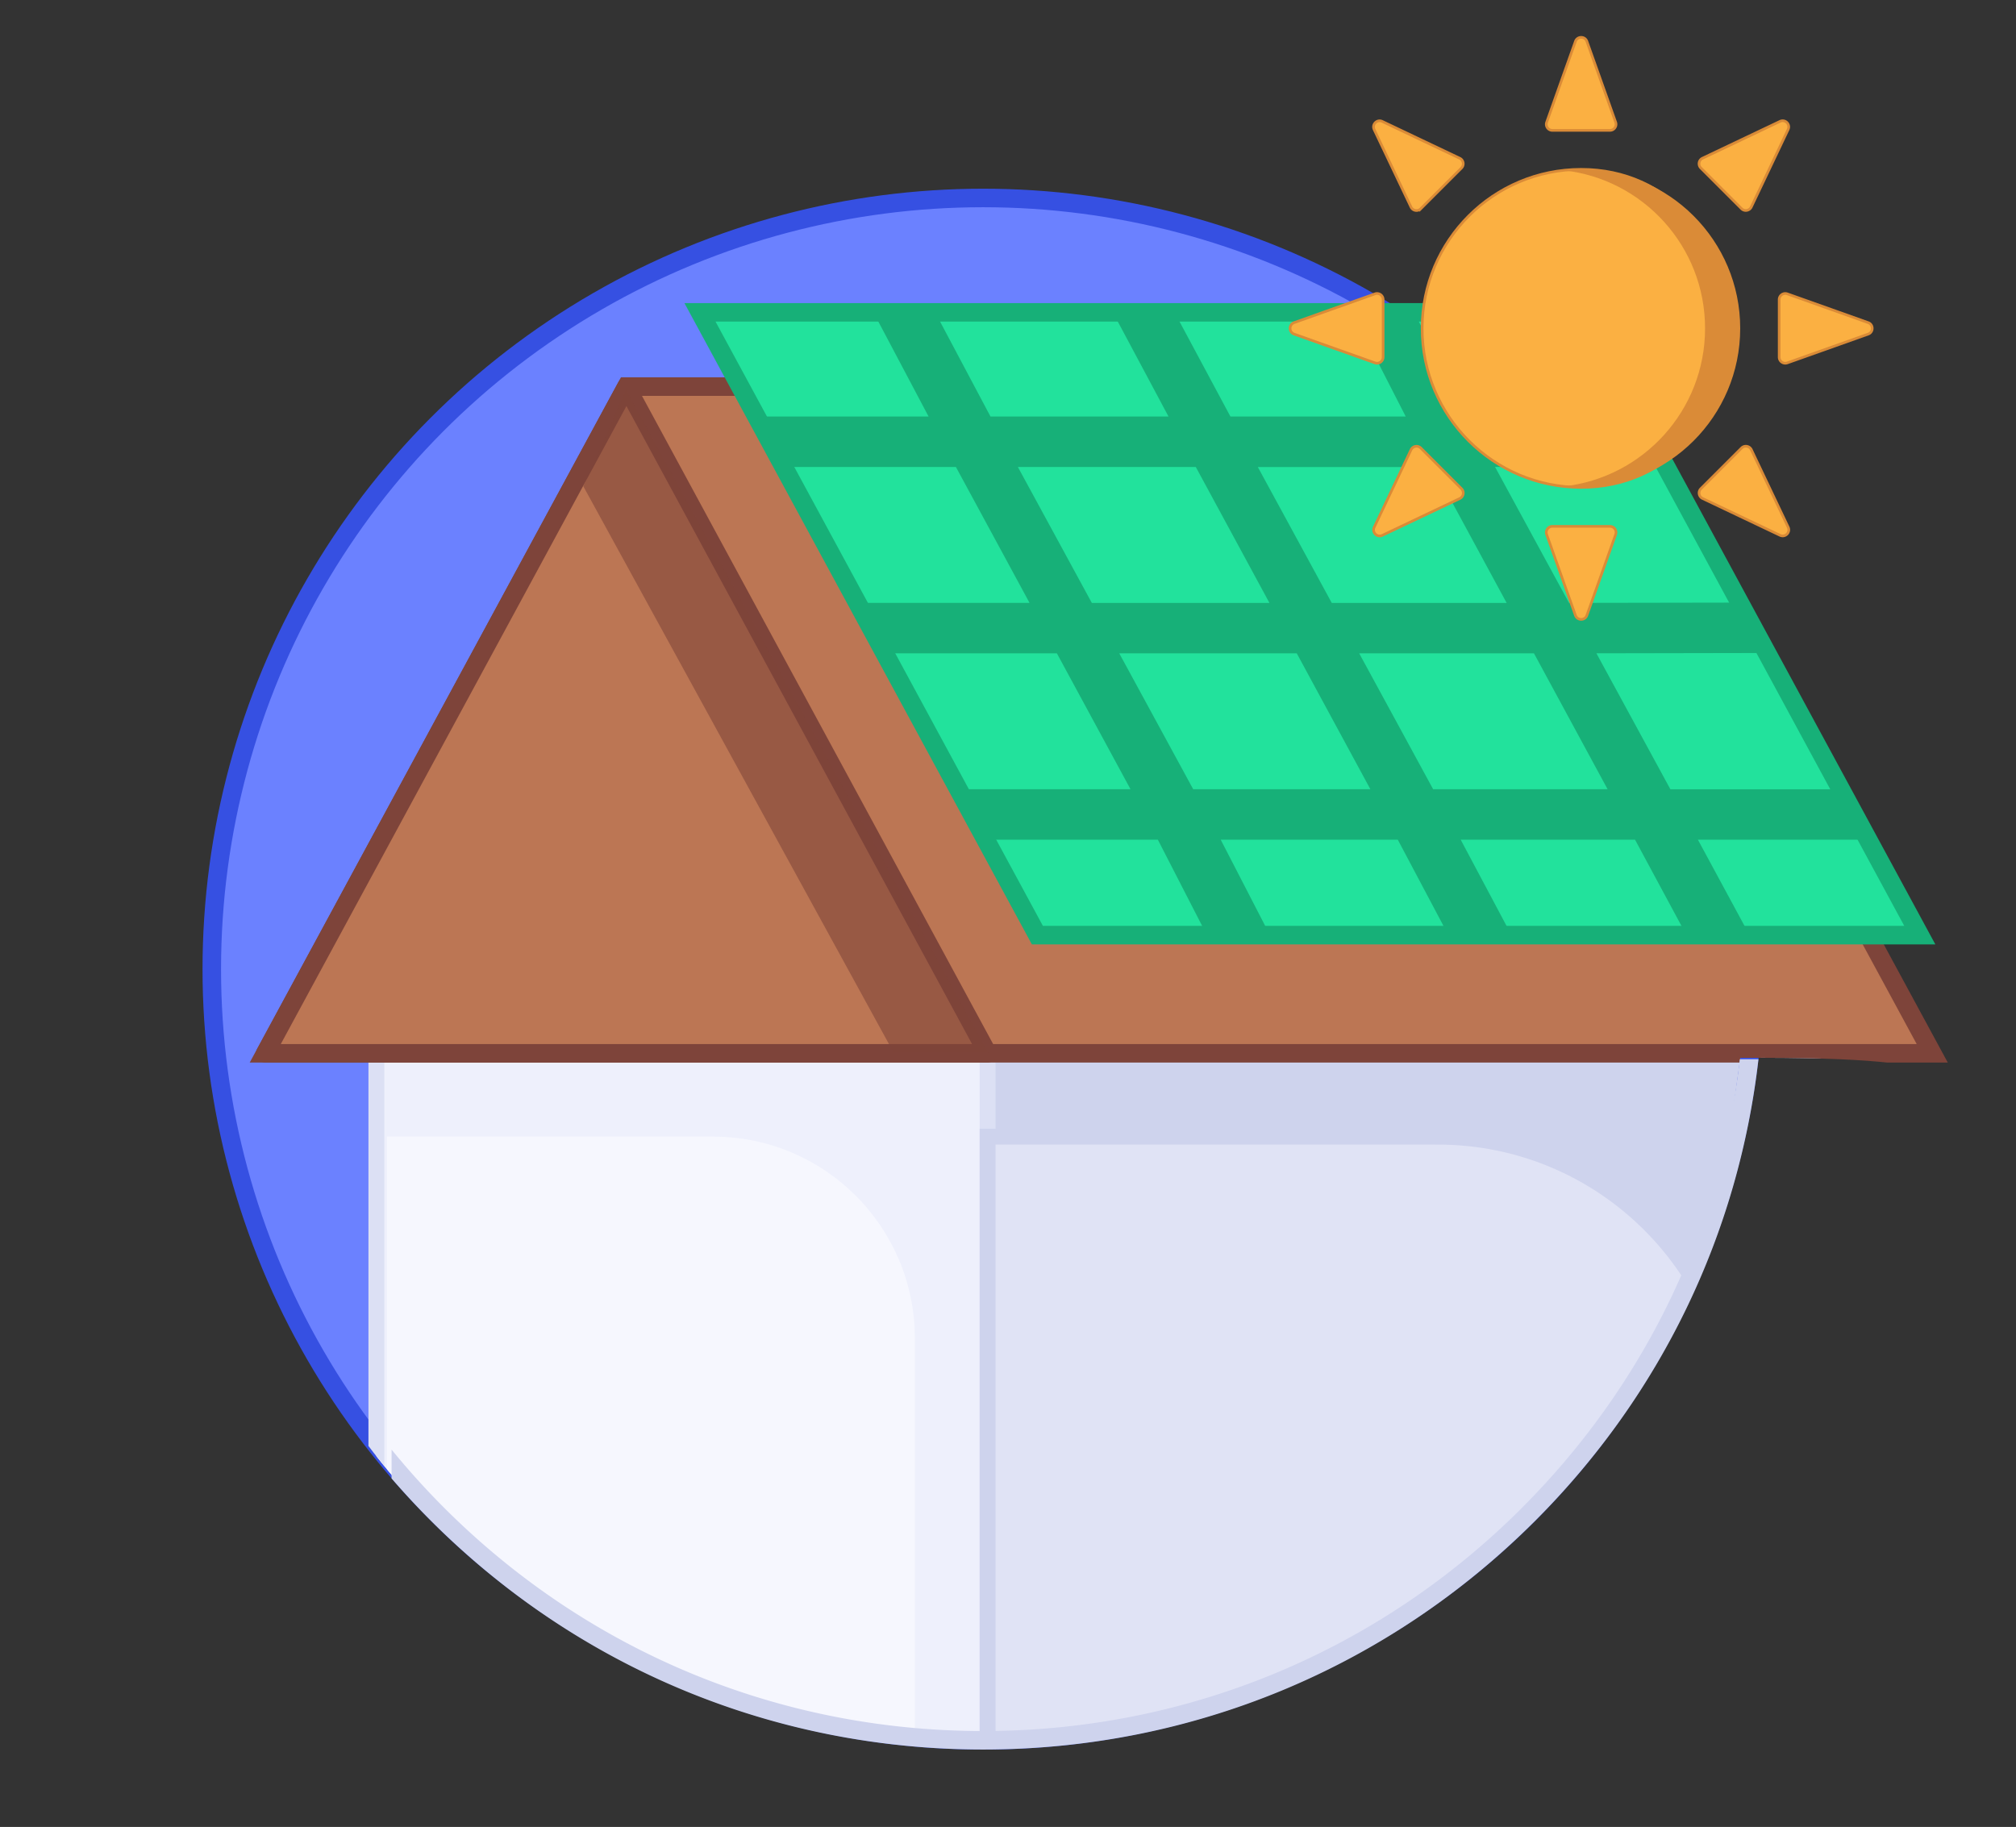 <svg xmlns="http://www.w3.org/2000/svg" viewBox="0 0 761.91 690.58">
  <rect x="0" y="0" width="761.91" height="690.58" fill="#333333" stroke="none"/>
  <defs>
    <clipPath id="a">
      <path fill="none" d="M757.52 412.95c-34.54-2.11-.53-13.7-99.8-13.09-1.93 13.13-8.37 65.38-14 78.04-47.07 105.94-149.48 181.43-272.18 181.43-161.82 0-282.95-121.99-292.53-276.35-53.62 8.41-157.69-153.71-115.89-204.36 53.74-65.12 312-149.37 403.02-149.37 161.82 0 391.38 221.88 391.38 383.7Z" clip-rule="evenodd"/>
    </clipPath>
  </defs>
  <path fill="#6b81ff" d="M618.66 521.56c27.57-44.44 43.51-96.85 43.51-152.99 0-160.48-130.1-290.58-290.59-290.58S81 208.09 81 368.58c0 56.14 15.94 108.55 43.51 152.99 0 0 89.23 136 232.1 136 201.18-3.03 262.04-136 262.04-136Z"/>
  <circle cx="371.54" cy="366.33" r="291.5" fill="none" stroke="#3650e2" stroke-miterlimit="10" stroke-width="7"/>
  <g fill="none" clip-path="url(#a)">
    <path fill="#ced3ed" d="M688.25 668.64h-546v-302h546v302Z"/>
    <path fill="#eef0fc" stroke="#dce0f4" stroke-miterlimit="10" stroke-width="6" d="M373.25 668.64h-231v-270.5h231v270.5Z"/>
    <path fill="#bc7654" stroke="#7e443a" stroke-miterlimit="10" stroke-width="7" d="m730.25 398.14-136.5-252h-357l-136.5 252h630Z"/>
    <path fill="#bc7654" stroke="#7e443a" stroke-linejoin="round" stroke-width="7" d="m100.25 398.14 136.5-252 136.5 252h-273Z"/>
    <path fill="#e0e3f5" stroke="#ced3ed" stroke-miterlimit="10" stroke-width="6" d="M543.35 429.64h-170.1v239h283.5v-125.6c0-62.63-50.77-113.4-113.4-113.4Z"/>
    <path fill="#f6f7fe" d="M345.75 668.64V505.88c0-42.11-34.13-76.24-76.24-76.24H146.25v239h199.5Z"/>
    <path fill="#7e443a" d="m373.54 398-137-250.7-16.09 36.5L337.8 397.99h35.74Z" opacity=".58"/>
  </g>
  <path fill="none" d="M148 547.95c6.22 7.62 12.85 14.98 19.9 22.03 54.4 54.4 126.72 84.35 203.65 84.35s149.25-29.96 203.65-84.35c54.4-54.4 84.35-126.72 84.35-203.65s-29.96-149.25-84.35-203.65c-54.4-54.4-126.72-84.35-203.65-84.35S222.3 108.29 167.9 162.68c-54.4 54.4-84.35 126.72-84.35 203.65 0 53.42 14.46 104.61 41.5 149.13h22.96v32.49Z"/>
  <path fill="#ced3ed" d="M575.19 569.97c-54.4 54.4-126.72 84.35-203.65 84.35s-149.25-29.96-203.65-84.35a294.549 294.549 0 0 1-19.9-22.03v10.9c4.76 5.51 9.74 10.87 14.94 16.07 55.72 55.72 129.8 86.4 208.6 86.4s152.88-30.69 208.6-86.4c47.61-47.61 76.92-108.63 84.45-174.54h-7.04c-7.5 64.04-36.07 123.3-82.36 169.59Z"/>
  <path fill="#22e29c" stroke="#17b078" stroke-miterlimit="10" stroke-width="7" d="M598.04 118.07H264.55l127.51 235.4h333.49l-127.51-235.4z"/>
  <path fill="none" d="m557.67 220.9-20.25-37.38h-50.26l20.33 37.38h50.18zm-32.2 33.06 20.33 37.38h50.02l-20.25-37.38h-50.1zm-57.45-33.06-20.25-37.38-51.3.01 20.34 37.37h51.21zm-33.23 33.06 20.33 37.38h51.05l-20.25-37.38h-51.13z"/>
  <path fill="#17b078" d="m705.95 317.39-10.32-19.05h-64.34l-27.95-51.39 64.75-.12-10.32-19.05-64.79.11-27.95-51.39h64.66l-10.32-19.06h-64.7l-20.25-39.39H511.1l20.17 39.4h-66.25l-21.12-39.4h-23.32l21.04 39.4h-67.28l-20.92-39.4H330.1l20.84 39.4h-64.88l10.33 19.07h64.88l27.83 51.37h-64.85l10.33 19.07h64.85l27.83 51.37h-64.92l10.33 19.07h64.92l18.53 36.07h23.84l-18.61-36.07h66.92l19.12 36.07h23.84l-19.19-36.08h65.89l19.43 36.08h23.84l-19.51-36.08h64.29ZM541.58 176.52l27.83 51.39h-66.09l-27.95-51.38h66.21Zm-156.89 0h67.24l27.83 51.38h-67.12l-27.95-51.38Zm66.26 121.81L423 246.95h67.08l27.83 51.38h-66.96Zm90.68 0-27.95-51.38h66.05l27.83 51.38h-65.93Z"/>
  <path fill="#fbb042" stroke="#da8b37" stroke-miterlimit="10" d="M653.26 124.12c0 33.2-22.49 60.11-55.68 60.11s-60.11-26.91-60.11-60.11 26.91-60.11 60.11-60.11 55.68 26.91 55.68 60.11Z"/>
  <path fill="#da8b37" d="M597.57 64.01c-2.24 0-4.46.13-6.64.37 30.07 3.31 53.47 28.79 53.47 59.74s-23.4 56.44-53.47 59.74c2.18.24 4.4.37 6.64.37 33.2 0 60.11-26.91 60.11-60.11s-26.91-60.11-60.11-60.11Z"/>
  <path fill="#fbb042" stroke="#da8b37" stroke-miterlimit="10" d="M597.57 49.28H586.7c-1.59 0-2.71-1.58-2.17-3.08l5.97-16.79 4.9-13.76c.73-2.04 3.62-2.04 4.34 0l4.9 13.76 5.97 16.79c.53 1.5-.58 3.08-2.17 3.08h-10.87Zm0 149.68h10.87c1.59 0 2.71 1.58 2.17 3.08l-5.97 16.79-4.9 13.76c-.73 2.04-3.62 2.04-4.34 0l-4.9-13.76-5.97-16.79c-.53-1.5.58-3.08 2.17-3.08h10.87Zm74.84-74.84v-10.87c0-1.59 1.58-2.71 3.08-2.17l16.79 5.97 13.76 4.9c2.04.73 2.04 3.62 0 4.34l-13.76 4.9-16.79 5.97c-1.5.53-3.08-.58-3.08-2.17v-10.87Zm-149.68 0v10.87c0 1.59-1.58 2.71-3.08 2.17l-16.79-5.97-13.76-4.9c-2.04-.73-2.04-3.62 0-4.34l13.76-4.9 16.79-5.97c1.5-.53 3.08.58 3.08 2.17v10.87Zm21.92-52.92-7.69 7.69a2.3 2.3 0 0 1-3.71-.64l-7.65-16.09-6.27-13.19c-.93-1.96 1.11-4 3.07-3.07l13.19 6.27 16.09 7.65c1.44.68 1.77 2.59.64 3.71l-7.69 7.69Zm105.84 105.84 7.69-7.69a2.3 2.3 0 0 1 3.71.64l7.65 16.09 6.27 13.19c.93 1.96-1.11 4-3.07 3.07l-13.19-6.27-16.09-7.65c-1.44-.68-1.77-2.59-.64-3.71l7.69-7.69Zm0-105.84-7.69-7.69a2.3 2.3 0 0 1 .64-3.71l16.09-7.65 13.19-6.27c1.96-.93 4 1.11 3.07 3.07l-6.27 13.19-7.65 16.09c-.68 1.44-2.59 1.77-3.71.64l-7.69-7.69ZM544.65 177.04l7.69 7.69a2.3 2.3 0 0 1-.64 3.71l-16.09 7.65-13.19 6.27c-1.96.93-4-1.11-3.07-3.07l6.27-13.19 7.65-16.09c.68-1.44 2.59-1.77 3.71-.64l7.69 7.69Z"/>
</svg>
